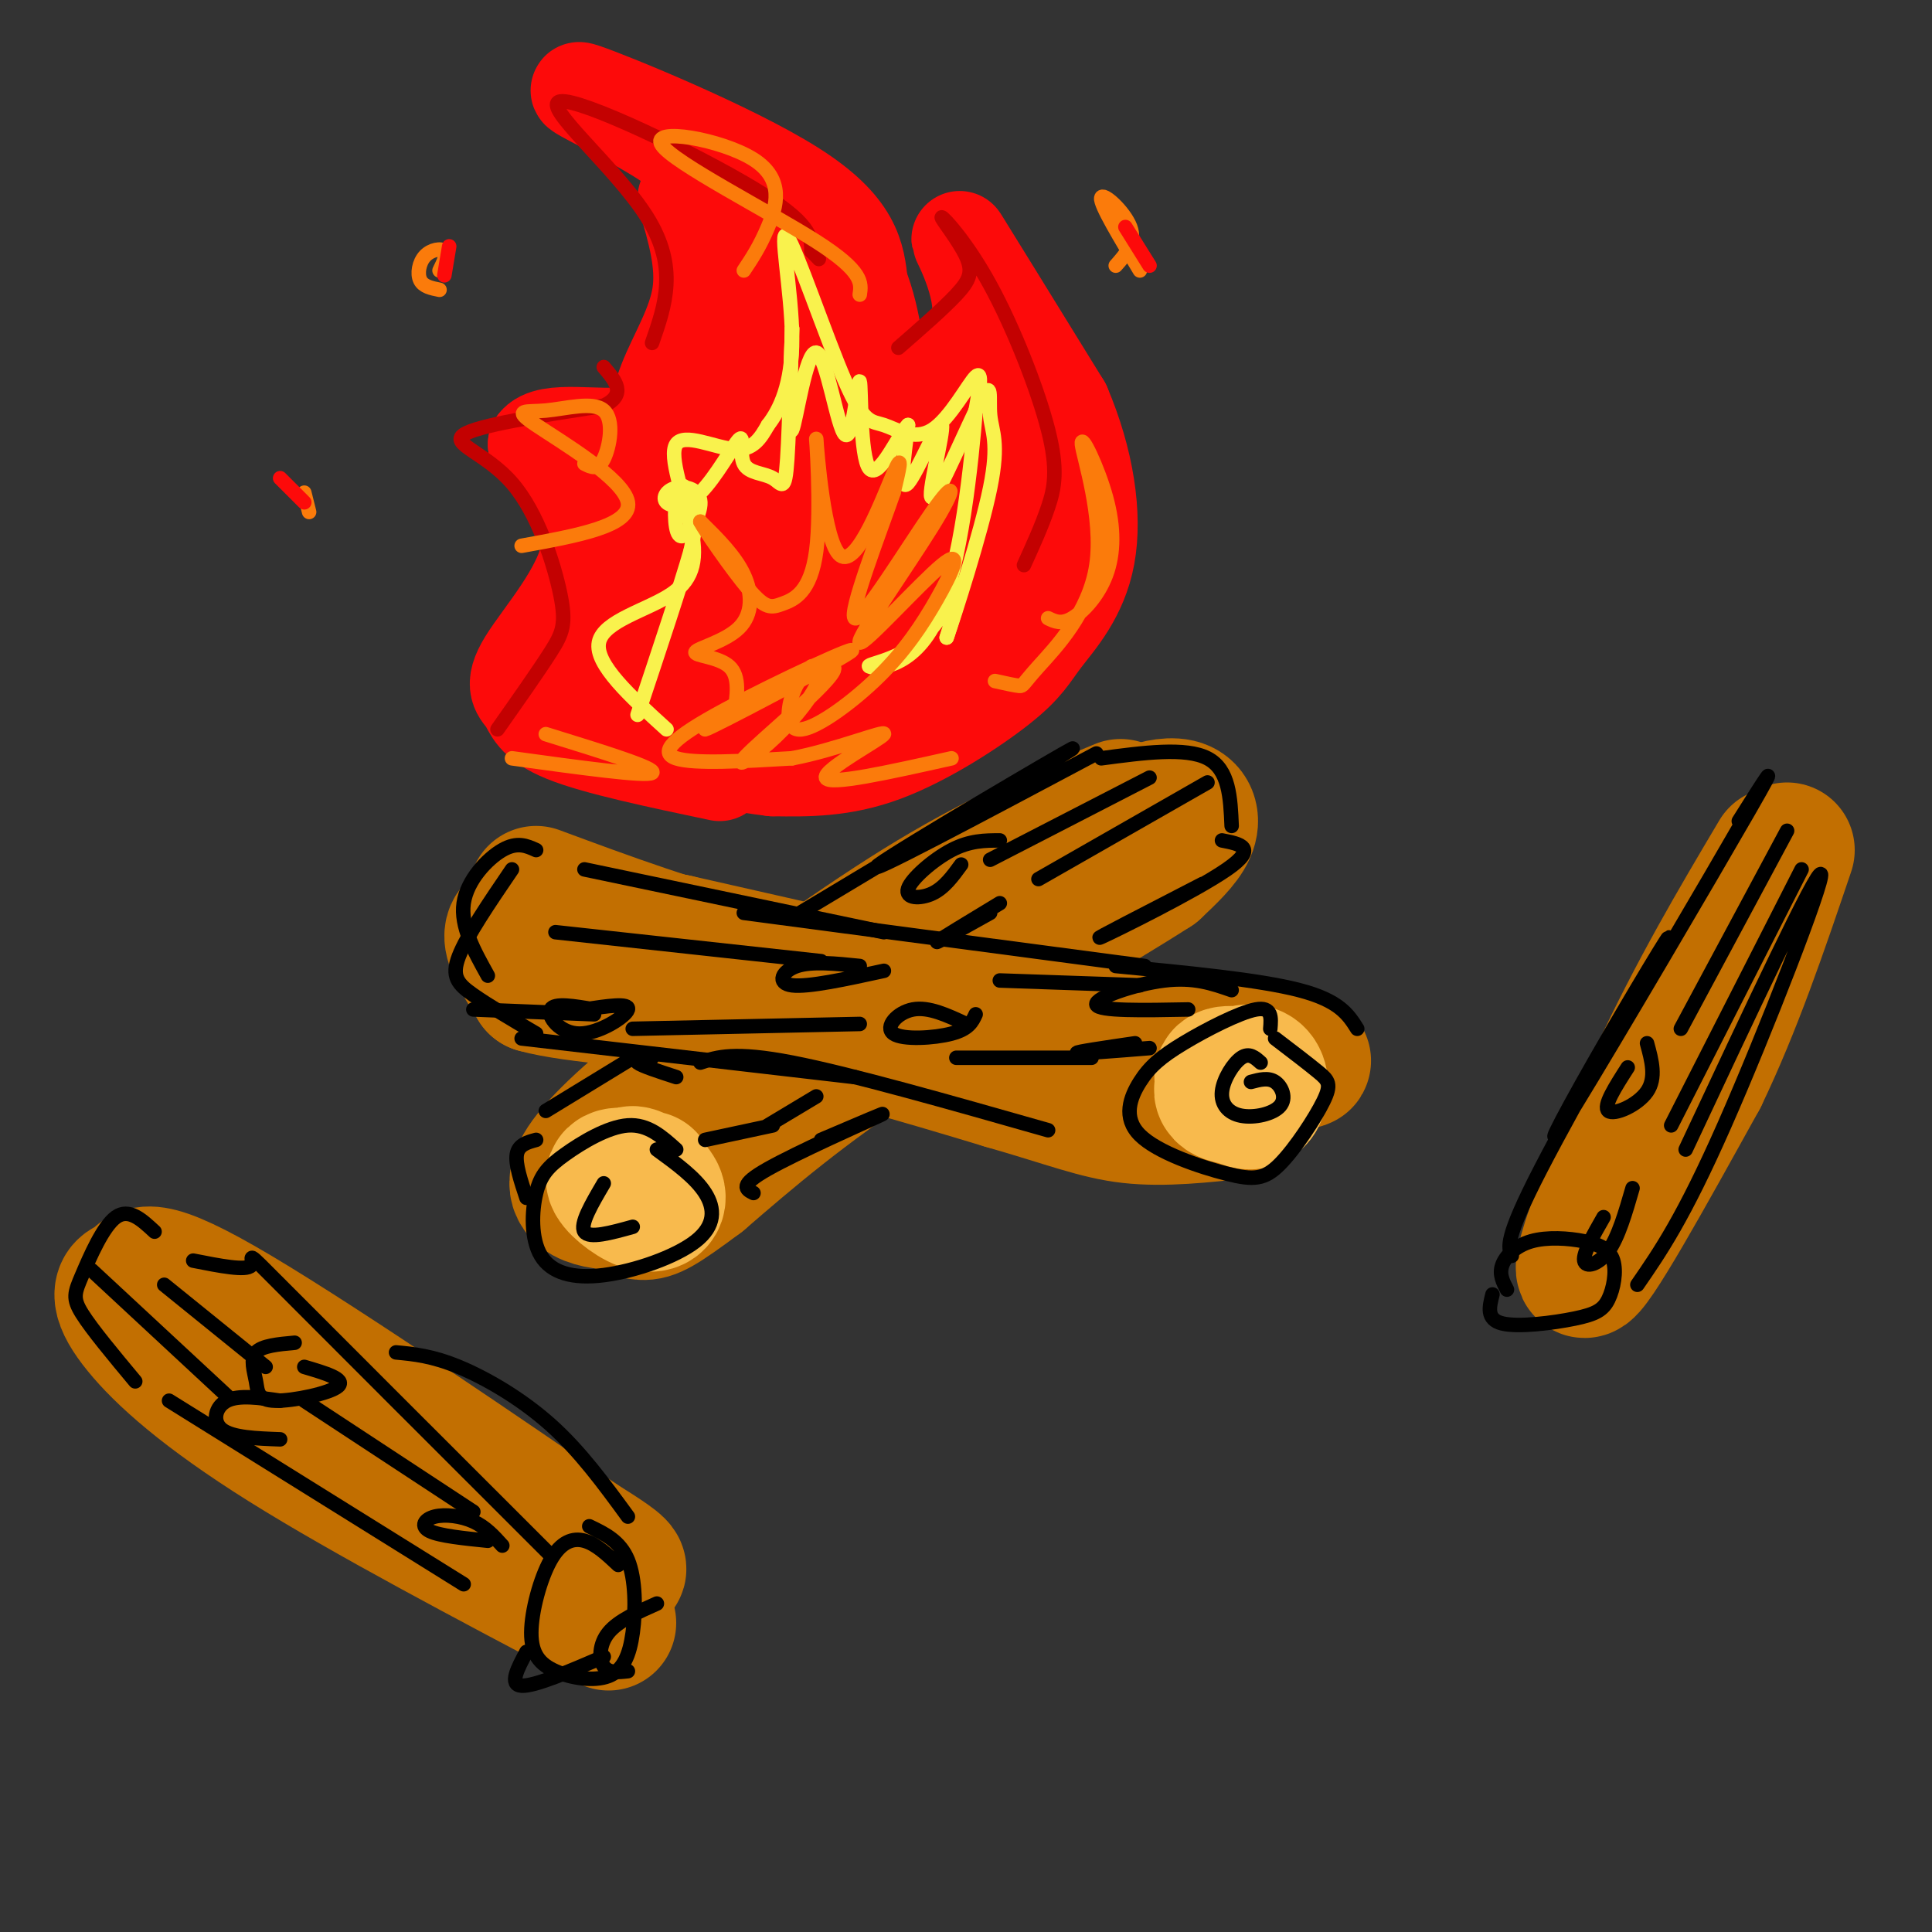 <svg viewBox='0 0 400 400' version='1.1' xmlns='http://www.w3.org/2000/svg' xmlns:xlink='http://www.w3.org/1999/xlink'><rect x="0" y="0" width="400" height="400" fill="#333333" stroke="none"/><g fill='none' stroke='rgb(194,111,1)' stroke-width='28' stroke-linecap='round' stroke-linejoin='round'><path d='M234,174c-33.833,20.750 -67.667,41.500 -85,53c-17.333,11.500 -18.167,13.750 -19,16'/><path d='M130,243c12.500,-7.667 53.250,-34.833 94,-62'/><path d='M224,181c17.404,-12.421 13.912,-12.474 14,-13c0.088,-0.526 3.754,-1.526 6,-1c2.246,0.526 3.070,2.579 2,5c-1.070,2.421 -4.035,5.211 -7,8'/><path d='M239,180c-11.578,7.467 -37.022,22.133 -55,34c-17.978,11.867 -28.489,20.933 -39,30'/><path d='M145,244c-8.467,6.311 -10.133,7.089 -12,7c-1.867,-0.089 -3.933,-1.044 -6,-2'/><path d='M111,185c14.833,5.500 29.667,11.000 46,15c16.333,4.000 34.167,6.500 52,9'/><path d='M209,209c22.222,3.667 51.778,8.333 59,10c7.222,1.667 -7.889,0.333 -23,-1'/><path d='M245,218c-21.333,-4.000 -63.167,-13.500 -105,-23'/><path d='M140,195c-22.452,-4.524 -26.083,-4.333 -29,-4c-2.917,0.333 -5.119,0.810 -5,3c0.119,2.190 2.560,6.095 5,10'/><path d='M111,204c7.933,2.267 25.267,2.933 43,6c17.733,3.067 35.867,8.533 54,14'/><path d='M208,224c13.156,3.778 19.044,6.222 26,7c6.956,0.778 14.978,-0.111 23,-1'/><path d='M232,167c-12.167,5.083 -24.333,10.167 -39,19c-14.667,8.833 -31.833,21.417 -49,34'/><path d='M144,220c-12.750,9.607 -20.125,16.625 -23,21c-2.875,4.375 -1.250,6.107 1,7c2.250,0.893 5.125,0.946 8,1'/></g>
<g fill='none' stroke='rgb(248,186,77)' stroke-width='28' stroke-linecap='round' stroke-linejoin='round'><path d='M134,244c-3.507,-0.589 -7.014,-1.177 -7,0c0.014,1.177 3.550,4.120 6,5c2.450,0.880 3.813,-0.301 3,-2c-0.813,-1.699 -3.804,-3.914 -5,-4c-1.196,-0.086 -0.598,1.957 0,4'/><path d='M260,223c-3.424,-0.625 -6.849,-1.250 -7,0c-0.151,1.250 2.971,4.377 5,5c2.029,0.623 2.966,-1.256 3,-3c0.034,-1.744 -0.836,-3.354 -3,-3c-2.164,0.354 -5.621,2.672 -5,4c0.621,1.328 5.320,1.665 7,1c1.680,-0.665 0.340,-2.333 -1,-4'/></g>
<g fill='none' stroke='rgb(0,0,0)' stroke-width='3' stroke-linecap='round' stroke-linejoin='round'><path d='M263,213c0.192,-2.313 0.384,-4.627 -3,-4c-3.384,0.627 -10.343,4.193 -15,7c-4.657,2.807 -7.012,4.855 -9,8c-1.988,3.145 -3.609,7.387 0,11c3.609,3.613 12.448,6.598 18,8c5.552,1.402 7.818,1.221 11,-2c3.182,-3.221 7.280,-9.483 9,-13c1.720,-3.517 1.063,-4.291 -1,-6c-2.063,-1.709 -5.531,-4.355 -9,-7'/><path d='M281,213c-1.833,-2.917 -3.667,-5.833 -12,-8c-8.333,-2.167 -23.167,-3.583 -38,-5'/><path d='M237,200c0.000,0.000 -83.000,-11.000 -83,-11'/><path d='M183,193c0.000,0.000 -62.000,-13.000 -62,-13'/><path d='M111,176c-1.956,-0.889 -3.911,-1.778 -7,0c-3.089,1.778 -7.311,6.222 -8,11c-0.689,4.778 2.156,9.889 5,15'/><path d='M106,180c-4.689,6.889 -9.378,13.778 -11,18c-1.622,4.222 -0.178,5.778 3,8c3.178,2.222 8.089,5.111 13,8'/><path d='M108,215c0.000,0.000 69.000,8.000 69,8'/><path d='M145,220c3.500,-1.167 7.000,-2.333 19,0c12.000,2.333 32.500,8.167 53,14'/><path d='M170,236c7.556,-3.222 15.111,-6.444 12,-5c-3.111,1.444 -16.889,7.556 -23,11c-6.111,3.444 -4.556,4.222 -3,5'/><path d='M131,219c0.000,0.000 -18.000,11.000 -18,11'/><path d='M140,238c-2.927,-2.644 -5.853,-5.288 -10,-5c-4.147,0.288 -9.514,3.509 -13,6c-3.486,2.491 -5.092,4.252 -6,8c-0.908,3.748 -1.119,9.482 1,13c2.119,3.518 6.568,4.819 13,4c6.432,-0.819 14.847,-3.759 19,-7c4.153,-3.241 4.044,-6.783 2,-10c-2.044,-3.217 -6.022,-6.108 -10,-9'/><path d='M111,236c-1.833,0.500 -3.667,1.000 -4,3c-0.333,2.000 0.833,5.500 2,9'/><path d='M164,190c29.933,-17.956 59.867,-35.911 58,-35c-1.867,0.911 -35.533,20.689 -40,24c-4.467,3.311 20.267,-9.844 45,-23'/><path d='M228,157c8.750,-1.167 17.500,-2.333 22,0c4.500,2.333 4.750,8.167 5,14'/><path d='M253,174c3.778,0.733 7.556,1.467 1,6c-6.556,4.533 -23.444,12.867 -26,14c-2.556,1.133 9.222,-4.933 21,-11'/><path d='M238,161c0.000,0.000 -33.000,17.000 -33,17'/><path d='M207,174c-3.095,0.006 -6.190,0.012 -10,2c-3.810,1.988 -8.333,5.958 -9,8c-0.667,2.042 2.524,2.155 5,1c2.476,-1.155 4.238,-3.577 6,-6'/><path d='M250,162c0.000,0.000 -35.000,20.000 -35,20'/><path d='M205,189c-5.667,3.167 -11.333,6.333 -11,6c0.333,-0.333 6.667,-4.167 13,-8'/><path d='M115,193c0.000,0.000 55.000,6.000 55,6'/><path d='M178,200c-4.956,-0.511 -9.911,-1.022 -13,0c-3.089,1.022 -4.311,3.578 -1,4c3.311,0.422 11.156,-1.289 19,-3'/><path d='M98,209c0.000,0.000 25.000,1.000 25,1'/><path d='M123,209c-4.131,-0.714 -8.262,-1.429 -9,0c-0.738,1.429 1.917,5.000 6,5c4.083,0.000 9.595,-3.571 10,-5c0.405,-1.429 -4.298,-0.714 -9,0'/><path d='M131,213c0.000,0.000 47.000,-1.000 47,-1'/><path d='M200,212c-3.869,-1.810 -7.738,-3.619 -11,-3c-3.262,0.619 -5.917,3.667 -4,5c1.917,1.333 8.405,0.952 12,0c3.595,-0.952 4.298,-2.476 5,-4'/><path d='M207,203c0.000,0.000 29.000,1.000 29,1'/><path d='M255,205c-3.933,-1.378 -7.867,-2.756 -14,-2c-6.133,0.756 -14.467,3.644 -14,5c0.467,1.356 9.733,1.178 19,1'/><path d='M198,219c0.000,0.000 28.000,0.000 28,0'/><path d='M235,216c-6.250,0.917 -12.500,1.833 -12,2c0.500,0.167 7.750,-0.417 15,-1'/><path d='M169,227c0.000,0.000 -10.000,6.000 -10,6'/><path d='M146,236c0.000,0.000 14.000,-3.000 14,-3'/><path d='M135,219c-1.917,0.167 -3.833,0.333 -3,1c0.833,0.667 4.417,1.833 8,3'/><path d='M125,245c-2.500,4.250 -5.000,8.500 -4,10c1.000,1.500 5.500,0.250 10,-1'/><path d='M261,220c-1.181,-1.058 -2.362,-2.116 -4,-1c-1.638,1.116 -3.732,4.407 -4,7c-0.268,2.593 1.289,4.489 4,5c2.711,0.511 6.576,-0.362 8,-2c1.424,-1.638 0.407,-4.039 -1,-5c-1.407,-0.961 -3.203,-0.480 -5,0'/></g>
<g fill='none' stroke='rgb(253,10,10)' stroke-width='20' stroke-linecap='round' stroke-linejoin='round'><path d='M149,160c-12.740,-2.683 -25.480,-5.365 -32,-8c-6.520,-2.635 -6.820,-5.222 -8,-7c-1.180,-1.778 -3.241,-2.748 0,-8c3.241,-5.252 11.783,-14.786 13,-23c1.217,-8.214 -4.892,-15.107 -11,-22'/><path d='M111,92c2.238,-3.413 13.332,-0.946 19,-2c5.668,-1.054 5.911,-5.630 8,-11c2.089,-5.370 6.026,-11.534 7,-18c0.974,-6.466 -1.013,-13.233 -3,-20'/><path d='M149,42c-1.530,-3.887 -3.060,-7.774 -11,-13c-7.940,-5.226 -22.292,-11.792 -17,-10c5.292,1.792 30.226,11.940 43,20c12.774,8.060 13.387,14.030 14,20'/><path d='M178,59c3.003,7.450 3.509,16.074 4,20c0.491,3.926 0.966,3.154 2,3c1.034,-0.154 2.628,0.309 7,-2c4.372,-2.309 11.523,-7.391 12,-15c0.477,-7.609 -5.721,-17.745 -4,-15c1.721,2.745 11.360,18.373 21,34'/><path d='M220,84c4.864,11.355 6.524,22.741 5,31c-1.524,8.259 -6.233,13.389 -9,17c-2.767,3.611 -3.591,5.703 -9,10c-5.409,4.297 -15.403,10.799 -24,14c-8.597,3.201 -15.799,3.100 -23,3'/><path d='M160,159c-12.679,-1.469 -32.877,-6.643 -37,-9c-4.123,-2.357 7.827,-1.899 15,-6c7.173,-4.101 9.567,-12.763 8,-20c-1.567,-7.237 -7.094,-13.050 -11,-15c-3.906,-1.950 -6.190,-0.036 -8,4c-1.810,4.036 -3.145,10.195 -2,14c1.145,3.805 4.770,5.255 8,5c3.230,-0.255 6.066,-2.216 8,-6c1.934,-3.784 2.967,-9.392 4,-15'/><path d='M145,111c0.208,-3.589 -1.273,-5.061 -4,-7c-2.727,-1.939 -6.698,-4.344 -11,0c-4.302,4.344 -8.933,15.437 -11,22c-2.067,6.563 -1.571,8.598 1,10c2.571,1.402 7.215,2.173 11,2c3.785,-0.173 6.709,-1.291 12,-7c5.291,-5.709 12.949,-16.010 17,-27c4.051,-10.990 4.493,-22.670 4,-30c-0.493,-7.330 -1.923,-10.310 -4,-13c-2.077,-2.690 -4.800,-5.089 -9,-2c-4.200,3.089 -9.875,11.665 -12,22c-2.125,10.335 -0.699,22.428 1,30c1.699,7.572 3.672,10.623 6,13c2.328,2.377 5.010,4.080 7,5c1.990,0.920 3.287,1.059 5,1c1.713,-0.059 3.840,-0.314 7,-7c3.160,-6.686 7.352,-19.802 9,-32c1.648,-12.198 0.751,-23.476 0,-30c-0.751,-6.524 -1.358,-8.292 -4,-9c-2.642,-0.708 -7.321,-0.354 -12,0'/><path d='M158,52c-6.015,4.234 -15.053,14.818 -20,28c-4.947,13.182 -5.804,28.964 -4,38c1.804,9.036 6.269,11.328 9,13c2.731,1.672 3.730,2.723 8,4c4.270,1.277 11.812,2.780 18,-3c6.188,-5.780 11.022,-18.841 13,-27c1.978,-8.159 1.101,-11.415 0,-15c-1.101,-3.585 -2.427,-7.500 -5,-10c-2.573,-2.500 -6.392,-3.585 -11,-2c-4.608,1.585 -10.004,5.840 -14,10c-3.996,4.160 -6.592,8.223 -9,13c-2.408,4.777 -4.629,10.266 -6,17c-1.371,6.734 -1.894,14.714 -1,20c0.894,5.286 3.203,7.879 9,9c5.797,1.121 15.082,0.770 21,-2c5.918,-2.770 8.468,-7.958 11,-12c2.532,-4.042 5.045,-6.936 6,-16c0.955,-9.064 0.351,-24.298 -1,-32c-1.351,-7.702 -3.448,-7.873 -7,-8c-3.552,-0.127 -8.560,-0.209 -12,-1c-3.440,-0.791 -5.311,-2.290 -10,6c-4.689,8.290 -12.197,26.369 -14,37c-1.803,10.631 2.098,13.816 6,17'/><path d='M145,136c4.869,4.873 14.041,8.555 21,9c6.959,0.445 11.703,-2.348 15,-4c3.297,-1.652 5.146,-2.164 9,-8c3.854,-5.836 9.713,-16.996 12,-24c2.287,-7.004 1.001,-9.852 0,-13c-1.001,-3.148 -1.716,-6.597 -6,-6c-4.284,0.597 -12.136,5.241 -17,10c-4.864,4.759 -6.741,9.634 -8,15c-1.259,5.366 -1.900,11.223 -2,15c-0.100,3.777 0.340,5.475 4,7c3.660,1.525 10.539,2.879 17,-1c6.461,-3.879 12.504,-12.991 16,-19c3.496,-6.009 4.446,-8.916 4,-14c-0.446,-5.084 -2.286,-12.345 -4,-15c-1.714,-2.655 -3.302,-0.702 -5,2c-1.698,2.702 -3.508,6.155 -5,10c-1.492,3.845 -2.668,8.082 -2,13c0.668,4.918 3.180,10.516 7,14c3.820,3.484 8.949,4.852 10,0c1.051,-4.852 -1.974,-15.926 -5,-27'/><path d='M206,100c0.378,-3.356 3.822,1.756 3,1c-0.822,-0.756 -5.911,-7.378 -11,-14'/></g>
<g fill='none' stroke='rgb(195,1,1)' stroke-width='3' stroke-linecap='round' stroke-linejoin='round'><path d='M103,151c4.246,-6.030 8.491,-12.061 11,-16c2.509,-3.939 3.281,-5.788 2,-12c-1.281,-6.212 -4.614,-16.788 -10,-23c-5.386,-6.212 -12.825,-8.061 -10,-10c2.825,-1.939 15.912,-3.970 29,-6'/><path d='M125,84c4.833,-2.333 2.417,-5.167 0,-8'/><path d='M135,71c2.732,-7.815 5.464,-15.631 -1,-26c-6.464,-10.369 -22.125,-23.292 -18,-24c4.125,-0.708 28.036,10.798 40,18c11.964,7.202 11.982,10.101 12,13'/><path d='M168,52c2.167,2.333 1.583,1.667 1,1'/><path d='M186,72c4.638,-4.042 9.276,-8.085 12,-11c2.724,-2.915 3.535,-4.704 2,-8c-1.535,-3.296 -5.417,-8.099 -5,-8c0.417,0.099 5.132,5.099 10,14c4.868,8.901 9.887,21.704 12,30c2.113,8.296 1.318,12.085 0,16c-1.318,3.915 -3.159,7.958 -5,12'/></g>
<g fill='none' stroke='rgb(249,242,77)' stroke-width='3' stroke-linecap='round' stroke-linejoin='round'><path d='M138,151c-7.447,-6.758 -14.895,-13.515 -14,-18c0.895,-4.485 10.132,-6.696 15,-10c4.868,-3.304 5.367,-7.700 4,-14c-1.367,-6.300 -4.599,-14.504 -3,-17c1.599,-2.496 8.028,0.715 12,1c3.972,0.285 5.486,-2.358 7,-5'/><path d='M159,88c2.445,-3.122 5.058,-8.428 5,-18c-0.058,-9.572 -2.788,-23.409 -1,-21c1.788,2.409 8.095,21.065 12,30c3.905,8.935 5.407,8.147 8,9c2.593,0.853 6.275,3.345 10,1c3.725,-2.345 7.493,-9.527 9,-11c1.507,-1.473 0.754,2.764 0,7'/><path d='M202,85c-0.841,10.195 -2.944,32.182 -8,43c-5.056,10.818 -13.067,10.467 -14,10c-0.933,-0.467 5.210,-1.049 10,-5c4.790,-3.951 8.226,-11.272 9,-12c0.774,-0.728 -1.113,5.136 -3,11'/><path d='M196,132c1.590,-4.567 7.065,-21.485 9,-31c1.935,-9.515 0.331,-11.626 0,-15c-0.331,-3.374 0.610,-8.009 -2,-3c-2.610,5.009 -8.772,19.662 -10,20c-1.228,0.338 2.477,-13.640 2,-15c-0.477,-1.360 -5.136,9.897 -7,12c-1.864,2.103 -0.932,-4.949 0,-12'/><path d='M188,88c-1.719,1.550 -6.016,11.427 -8,9c-1.984,-2.427 -1.653,-17.156 -2,-18c-0.347,-0.844 -1.371,12.196 -3,11c-1.629,-1.196 -3.862,-16.630 -6,-17c-2.138,-0.370 -4.182,14.323 -5,16c-0.818,1.677 -0.409,-9.661 0,-21'/><path d='M164,68c-0.145,2.609 -0.507,19.631 -1,27c-0.493,7.369 -1.118,5.084 -3,4c-1.882,-1.084 -5.021,-0.968 -6,-3c-0.979,-2.032 0.201,-6.213 -1,-5c-1.201,1.213 -4.784,7.819 -8,11c-3.216,3.181 -6.064,2.937 -7,2c-0.936,-0.937 0.042,-2.566 2,-3c1.958,-0.434 4.897,0.327 5,3c0.103,2.673 -2.630,7.258 -4,7c-1.370,-0.258 -1.378,-5.358 -1,-8c0.378,-2.642 1.140,-2.827 2,-2c0.860,0.827 1.817,2.665 2,5c0.183,2.335 -0.409,5.168 -1,8'/><path d='M143,114c-2.000,7.000 -6.500,20.500 -11,34'/></g>
<g fill='none' stroke='rgb(251,123,11)' stroke-width='3' stroke-linecap='round' stroke-linejoin='round'><path d='M152,148c0.620,-3.968 1.241,-7.936 -1,-10c-2.241,-2.064 -7.343,-2.223 -7,-3c0.343,-0.777 6.131,-2.171 9,-5c2.869,-2.829 2.820,-7.094 1,-11c-1.820,-3.906 -5.410,-7.453 -9,-11'/><path d='M145,108c0.564,1.242 6.474,9.847 10,14c3.526,4.153 4.666,3.855 7,3c2.334,-0.855 5.860,-2.265 7,-11c1.140,-8.735 -0.107,-24.795 0,-23c0.107,1.795 1.567,21.445 5,24c3.433,2.555 8.838,-11.984 11,-17c2.162,-5.016 1.081,-0.508 0,4'/><path d='M185,102c-2.698,7.767 -9.444,25.186 -8,26c1.444,0.814 11.076,-14.975 16,-22c4.924,-7.025 5.139,-5.286 0,3c-5.139,8.286 -15.634,23.118 -15,24c0.634,0.882 12.395,-12.185 17,-16c4.605,-3.815 2.054,1.621 -1,7c-3.054,5.379 -6.613,10.699 -12,16c-5.387,5.301 -12.604,10.581 -16,11c-3.396,0.419 -2.970,-4.023 -2,-7c0.970,-2.977 2.485,-4.488 4,-6'/><path d='M168,138c1.292,-0.639 2.522,0.763 1,4c-1.522,3.237 -5.797,8.309 -10,12c-4.203,3.691 -8.333,5.999 -3,1c5.333,-4.999 20.129,-17.307 16,-17c-4.129,0.307 -27.184,13.229 -26,13c1.184,-0.229 26.606,-13.608 30,-16c3.394,-2.392 -15.240,6.202 -26,12c-10.760,5.798 -13.646,8.799 -10,10c3.646,1.201 13.823,0.600 24,0'/><path d='M164,157c9.036,-1.714 19.625,-6.000 19,-5c-0.625,1.000 -12.464,7.286 -12,9c0.464,1.714 13.232,-1.143 26,-4'/><path d='M206,141c2.059,0.458 4.118,0.915 5,1c0.882,0.085 0.589,-0.204 4,-4c3.411,-3.796 10.528,-11.100 12,-21c1.472,-9.900 -2.699,-22.396 -3,-25c-0.301,-2.604 3.270,4.683 5,11c1.730,6.317 1.620,11.662 0,16c-1.620,4.338 -4.748,7.668 -7,9c-2.252,1.332 -3.626,0.666 -5,0'/><path d='M121,96c1.393,0.716 2.785,1.432 4,-1c1.215,-2.432 2.251,-8.011 0,-10c-2.251,-1.989 -7.789,-0.389 -12,0c-4.211,0.389 -7.095,-0.434 -2,3c5.095,3.434 18.170,11.124 19,16c0.830,4.876 -10.585,6.938 -22,9'/><path d='M154,56c1.636,-2.451 3.273,-4.903 5,-9c1.727,-4.097 3.545,-9.841 -3,-14c-6.545,-4.159 -21.455,-6.735 -19,-3c2.455,3.735 22.273,13.781 32,20c9.727,6.219 9.364,8.609 9,11'/><path d='M106,157c13.917,1.917 27.833,3.833 29,3c1.167,-0.833 -10.417,-4.417 -22,-8'/><path d='M231,55c2.111,-2.378 4.222,-4.756 3,-8c-1.222,-3.244 -5.778,-7.356 -6,-6c-0.222,1.356 3.889,8.178 8,15'/><path d='M91,56c0.821,-1.667 1.643,-3.333 1,-4c-0.643,-0.667 -2.750,-0.333 -4,1c-1.250,1.333 -1.643,3.667 -1,5c0.643,1.333 2.321,1.667 4,2'/><path d='M63,102c0.000,0.000 1.000,4.000 1,4'/></g>
<g fill='none' stroke='rgb(253,10,10)' stroke-width='3' stroke-linecap='round' stroke-linejoin='round'><path d='M233,47c0.000,0.000 5.000,8.000 5,8'/><path d='M93,51c0.000,0.000 -1.000,6.000 -1,6'/><path d='M58,99c0.000,0.000 5.000,5.000 5,5'/></g>
<g fill='none' stroke='rgb(194,111,1)' stroke-width='28' stroke-linecap='round' stroke-linejoin='round'><path d='M368,177c-8.356,14.089 -16.711,28.178 -25,46c-8.289,17.822 -16.511,39.378 -15,40c1.511,0.622 12.756,-19.689 24,-40'/><path d='M352,223c7.000,-14.500 12.500,-30.750 18,-47'/><path d='M43,270c23.978,17.222 47.956,34.444 63,44c15.044,9.556 21.156,11.444 22,11c0.844,-0.444 -3.578,-3.222 -8,-6'/><path d='M120,319c-16.089,-11.111 -52.311,-35.889 -71,-47c-18.689,-11.111 -19.844,-8.556 -21,-6'/><path d='M28,266c-4.012,0.119 -3.542,3.417 1,9c4.542,5.583 13.155,13.452 30,24c16.845,10.548 41.923,23.774 67,37'/></g>
<g fill='none' stroke='rgb(0,0,0)' stroke-width='3' stroke-linecap='round' stroke-linejoin='round'><path d='M360,170c4.869,-7.731 9.738,-15.462 2,-2c-7.738,13.462 -28.082,48.115 -36,61c-7.918,12.885 -3.411,4.000 4,-9c7.411,-13.000 17.726,-30.115 15,-25c-2.726,5.115 -18.493,32.462 -26,47c-7.507,14.538 -6.753,16.269 -6,18'/><path d='M309,268c-0.657,2.585 -1.314,5.169 2,6c3.314,0.831 10.597,-0.093 15,-1c4.403,-0.907 5.924,-1.797 7,-4c1.076,-2.203 1.705,-5.717 1,-8c-0.705,-2.283 -2.746,-3.334 -6,-4c-3.254,-0.666 -7.722,-0.949 -11,0c-3.278,0.949 -5.365,3.128 -6,5c-0.635,1.872 0.183,3.436 1,5'/><path d='M339,266c4.756,-6.889 9.511,-13.778 18,-33c8.489,-19.222 20.711,-50.778 20,-52c-0.711,-1.222 -14.356,27.889 -28,57'/><path d='M370,172c0.000,0.000 -22.000,41.000 -22,41'/><path d='M337,221c-2.578,4.022 -5.156,8.044 -4,9c1.156,0.956 6.044,-1.156 8,-4c1.956,-2.844 0.978,-6.422 0,-10'/><path d='M373,180c0.000,0.000 -27.000,53.000 -27,53'/><path d='M332,252c-2.133,3.733 -4.267,7.467 -4,9c0.267,1.533 2.933,0.867 5,-2c2.067,-2.867 3.533,-7.933 5,-13'/><path d='M40,261c5.511,1.089 11.022,2.178 12,1c0.978,-1.178 -2.578,-4.622 7,5c9.578,9.622 32.289,32.311 55,55'/><path d='M32,255c-2.655,-2.470 -5.310,-4.940 -8,-3c-2.690,1.940 -5.417,8.292 -7,12c-1.583,3.708 -2.024,4.774 0,8c2.024,3.226 6.512,8.613 11,14'/><path d='M35,290c0.000,0.000 61.000,38.000 61,38'/><path d='M128,324c-2.307,-2.171 -4.613,-4.342 -7,-5c-2.387,-0.658 -4.853,0.195 -7,4c-2.147,3.805 -3.974,10.560 -4,15c-0.026,4.440 1.750,6.565 5,8c3.250,1.435 7.974,2.178 11,1c3.026,-1.178 4.353,-4.279 5,-9c0.647,-4.721 0.613,-11.063 -1,-15c-1.613,-3.937 -4.807,-5.468 -8,-7'/><path d='M130,314c-4.933,-6.756 -9.867,-13.511 -16,-19c-6.133,-5.489 -13.467,-9.711 -19,-12c-5.533,-2.289 -9.267,-2.644 -13,-3'/><path d='M34,266c0.000,0.000 21.000,17.000 21,17'/><path d='M61,278c-3.375,0.305 -6.750,0.609 -8,2c-1.250,1.391 -0.376,3.868 0,6c0.376,2.132 0.255,3.920 4,4c3.745,0.080 11.356,-1.549 13,-3c1.644,-1.451 -2.678,-2.726 -7,-4'/><path d='M63,290c0.000,0.000 35.000,23.000 35,23'/><path d='M104,320c-1.732,-1.923 -3.464,-3.845 -6,-5c-2.536,-1.155 -5.875,-1.542 -8,-1c-2.125,0.542 -3.036,2.012 -1,3c2.036,0.988 7.018,1.494 12,2'/><path d='M19,263c0.000,0.000 28.000,26.000 28,26'/><path d='M58,290c-4.267,-0.622 -8.533,-1.244 -11,0c-2.467,1.244 -3.133,4.356 -1,6c2.133,1.644 7.067,1.822 12,2'/><path d='M109,342c-1.833,3.417 -3.667,6.833 -1,7c2.667,0.167 9.833,-2.917 17,-6'/><path d='M136,332c-4.000,1.778 -8.000,3.556 -10,6c-2.000,2.444 -2.000,5.556 -1,7c1.000,1.444 3.000,1.222 5,1'/></g>
</svg>